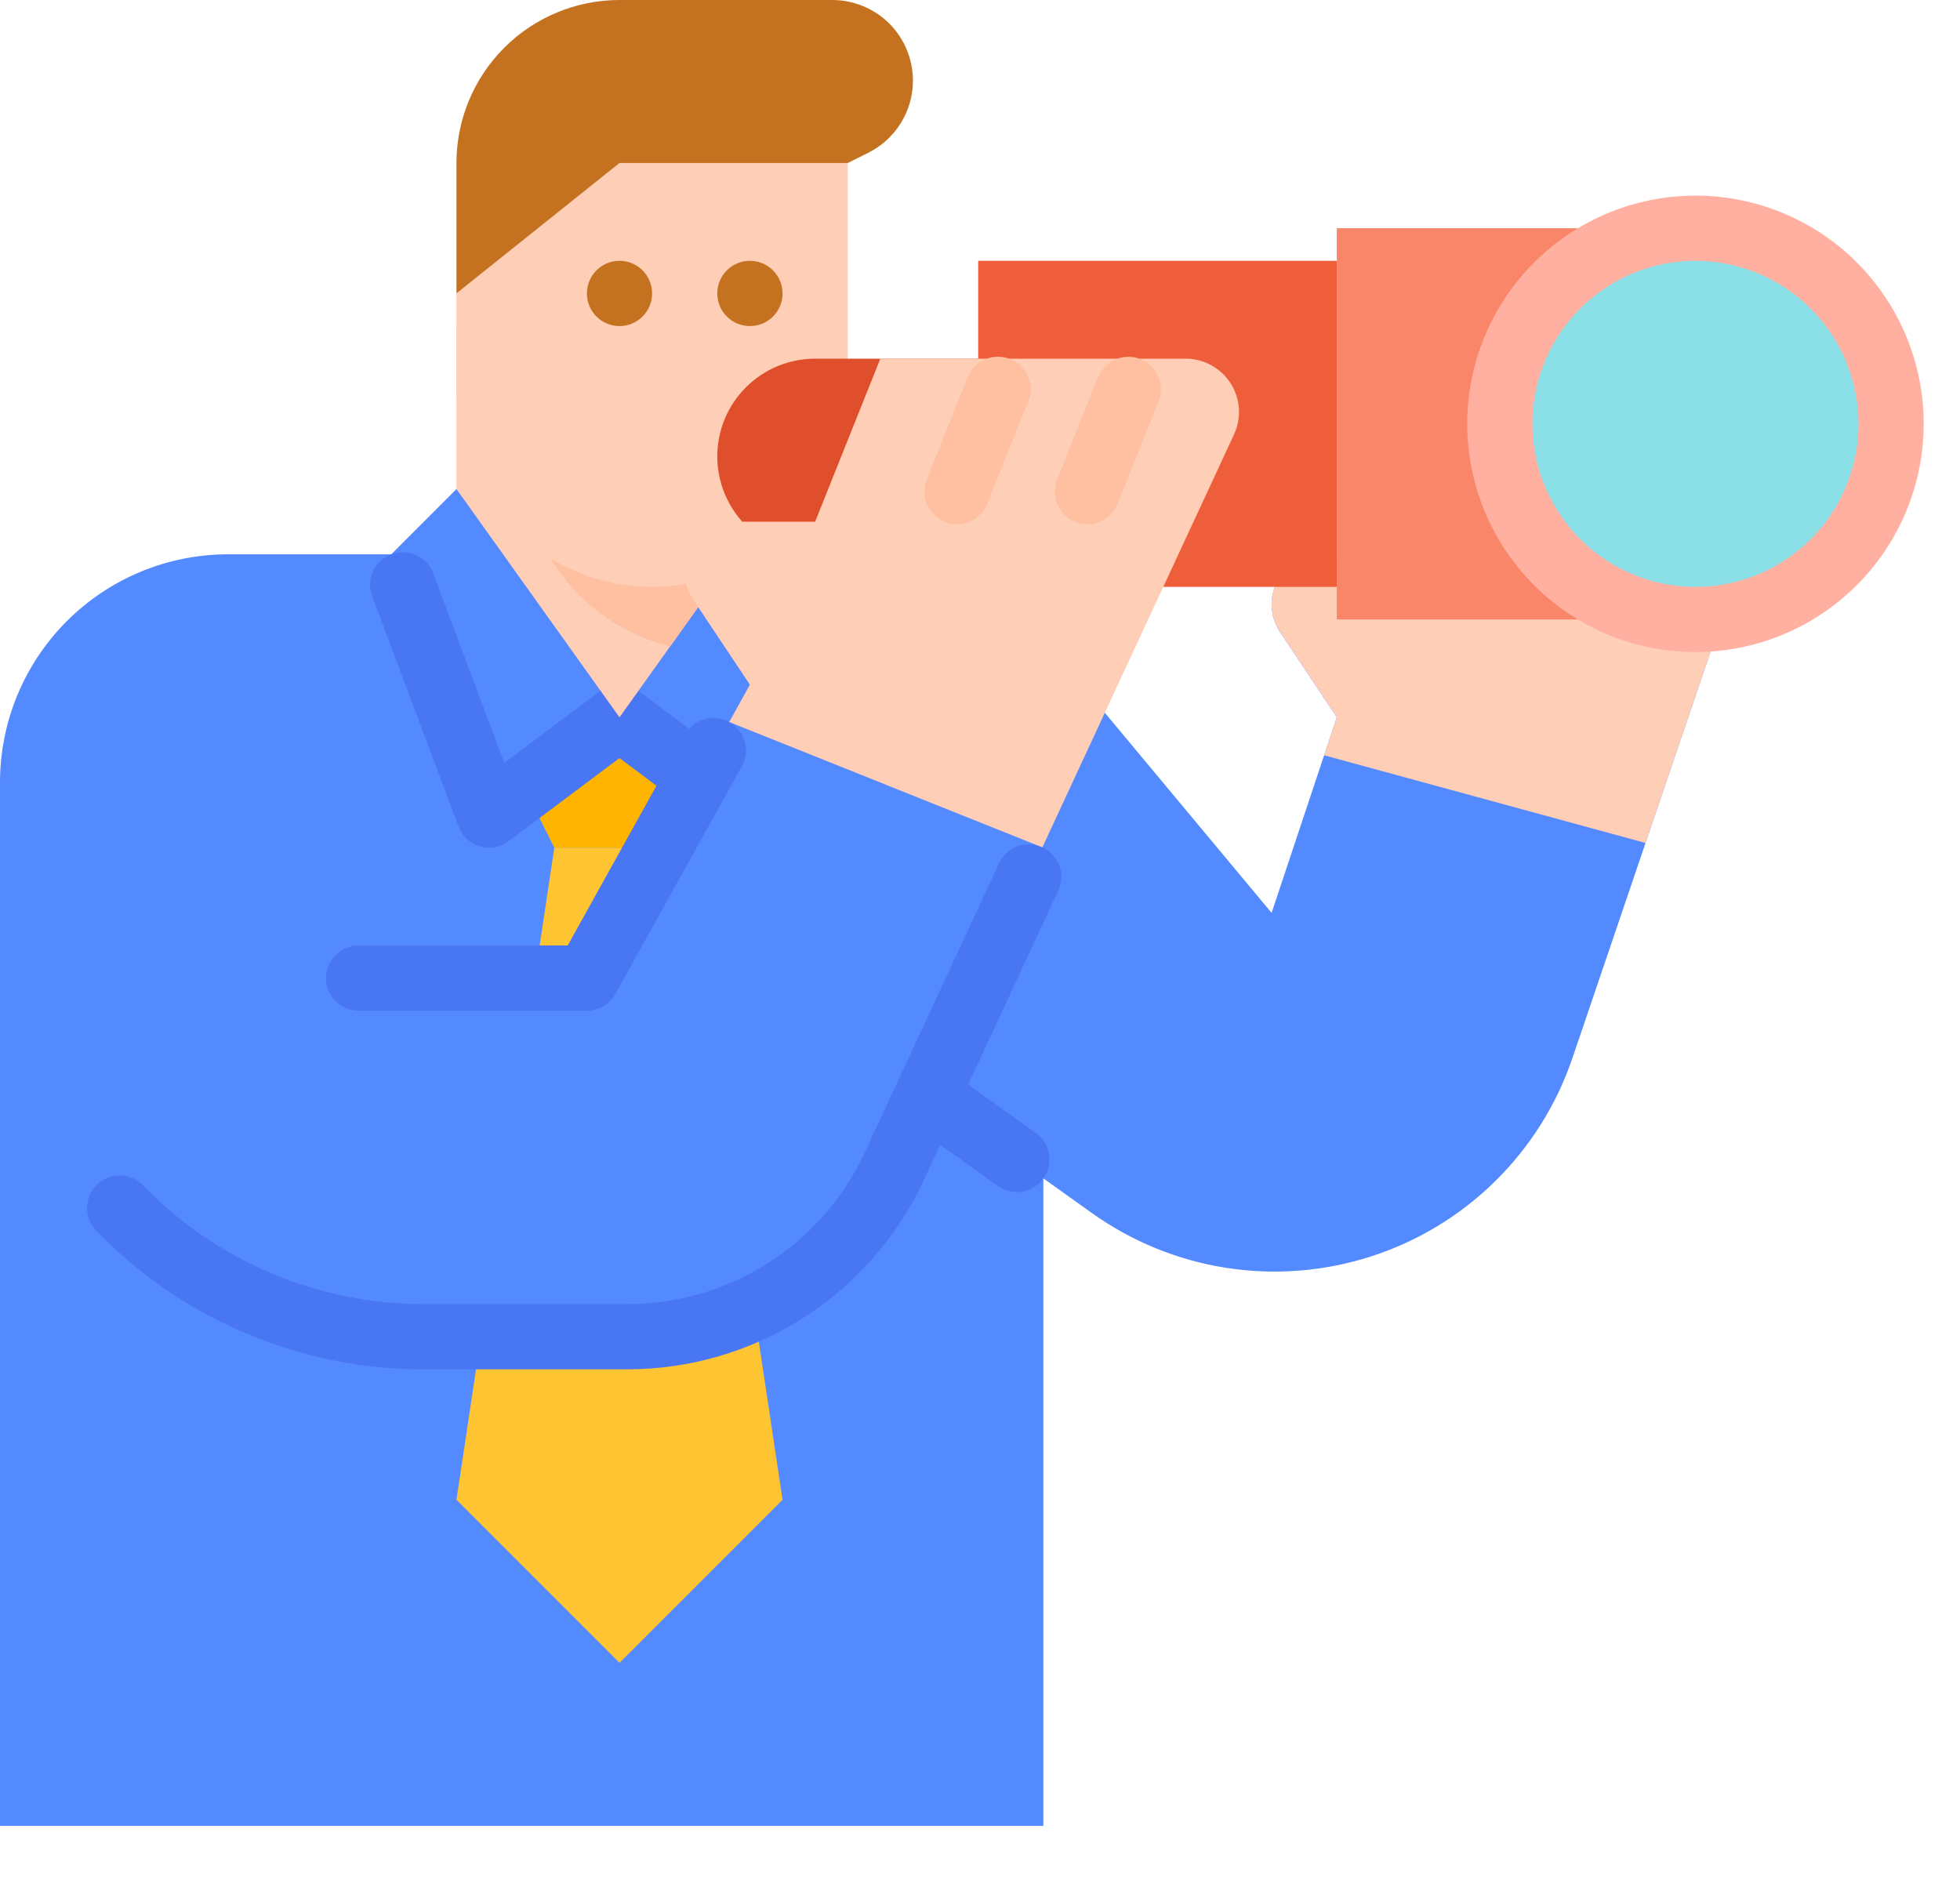 <svg width="27" height="26" viewBox="0 0 27 26" fill="none" xmlns="http://www.w3.org/2000/svg">
<path d="M24.784 5.39L22.668 11.613L21.66 14.579C21.442 15.219 21.078 15.799 20.596 16.273C20.115 16.747 19.529 17.102 18.886 17.309C18.242 17.516 17.559 17.57 16.892 17.466C16.224 17.362 15.59 17.103 15.04 16.71L14.373 16.234V25.153H3.33738e-09V10.78C-1.90204e-05 10.367 0.081 9.958 0.239 9.577C0.397 9.195 0.629 8.848 0.921 8.556C1.213 8.265 1.559 8.033 1.941 7.875C2.322 7.717 2.731 7.636 3.144 7.636H5.39L6.737 6.288H12.277L17.517 12.576L18.415 9.881L17.633 8.707C17.564 8.604 17.524 8.483 17.518 8.358C17.512 8.234 17.54 8.11 17.599 8C17.658 7.89 17.745 7.798 17.852 7.734C17.959 7.67 18.082 7.636 18.206 7.636H19.314L20.212 5.39H24.784Z" fill="#548AFF"/>
<path d="M9.432 11.678L10.78 20.661L8.534 22.907L6.288 20.661L7.636 11.678H9.432Z" fill="#FFC431"/>
<path d="M7.636 11.678L7.187 10.78L8.534 9.881L9.881 10.78L9.432 11.678H7.636Z" fill="#FFB401"/>
<path d="M10.331 11.678C10.233 11.678 10.139 11.647 10.061 11.588L8.534 10.443L7.007 11.588C6.932 11.644 6.842 11.676 6.748 11.678C6.655 11.68 6.563 11.653 6.485 11.601C6.405 11.546 6.345 11.466 6.312 11.375L5.127 8.214C5.106 8.159 5.097 8.1 5.099 8.041C5.101 7.982 5.114 7.924 5.139 7.87C5.163 7.817 5.198 7.768 5.241 7.728C5.284 7.688 5.335 7.656 5.39 7.636C5.501 7.594 5.625 7.598 5.733 7.647C5.842 7.697 5.926 7.787 5.968 7.899L6.947 10.51L8.264 9.522C8.342 9.464 8.437 9.432 8.534 9.432C8.631 9.432 8.726 9.464 8.803 9.522L10.12 10.51L11.1 7.899C11.142 7.787 11.226 7.697 11.334 7.647C11.443 7.598 11.566 7.594 11.678 7.636C11.733 7.656 11.784 7.688 11.827 7.728C11.87 7.768 11.905 7.817 11.929 7.87C11.954 7.924 11.967 7.982 11.969 8.041C11.971 8.1 11.961 8.159 11.941 8.214L10.755 11.376C10.727 11.453 10.68 11.522 10.618 11.575C10.537 11.641 10.435 11.678 10.331 11.678Z" fill="#4976F2"/>
<path d="M10.78 4.492V6.737L9.232 8.904L8.534 9.882L6.288 6.737V4.492H10.78Z" fill="#FFCEB6"/>
<path d="M10.78 4.492V6.737L9.232 8.904C8.648 8.759 8.129 8.423 7.759 7.949C7.388 7.474 7.187 6.89 7.187 6.288V4.941L7.748 4.492H10.78Z" fill="#FFBFA1"/>
<path d="M11.678 5.39V2.246H8.534L6.288 4.042V5.39C6.288 6.105 6.572 6.79 7.077 7.296C7.583 7.801 8.268 8.085 8.983 8.085C9.698 8.085 10.383 7.801 10.889 7.296C11.394 6.79 11.678 6.105 11.678 5.39Z" fill="#FFCEB6"/>
<path d="M14.359 11.673L12.315 16.075C11.991 16.774 11.473 17.366 10.824 17.78C10.174 18.195 9.419 18.415 8.649 18.415H5.839C4.981 18.416 4.134 18.228 3.358 17.863C2.581 17.499 1.895 16.968 1.347 16.308L4.492 13.475H8.085L10.045 9.947L14.359 11.673Z" fill="#548AFF"/>
<path d="M13.746 16.338L12.764 15.637L13.287 14.906L14.268 15.607C14.316 15.642 14.357 15.685 14.389 15.735C14.42 15.785 14.441 15.841 14.45 15.899C14.46 15.957 14.458 16.017 14.445 16.074C14.432 16.132 14.407 16.186 14.373 16.234C14.304 16.331 14.199 16.396 14.081 16.416C13.964 16.435 13.843 16.407 13.746 16.338Z" fill="#4976F2"/>
<path d="M24.784 5.39L22.668 11.613L18.241 10.405L18.415 9.881L17.633 8.707C17.564 8.604 17.524 8.483 17.518 8.358C17.512 8.234 17.54 8.11 17.599 8C17.658 7.89 17.745 7.798 17.852 7.734C17.959 7.67 18.082 7.636 18.206 7.636H19.314L20.212 5.39H24.784Z" fill="#FFCEB6"/>
<path d="M13.475 3.593H18.415V8.085H13.475V3.593Z" fill="#EF5E3B"/>
<path d="M18.415 3.144H23.356V8.534H18.415V3.144Z" fill="#FA8669"/>
<path d="M23.356 8.534C24.844 8.534 26.051 7.327 26.051 5.839C26.051 4.351 24.844 3.144 23.356 3.144C21.868 3.144 20.661 4.351 20.661 5.839C20.661 7.327 21.868 8.534 23.356 8.534Z" fill="#8BE0E8"/>
<path d="M23.356 8.983C22.734 8.983 22.126 8.799 21.609 8.453C21.092 8.108 20.689 7.617 20.451 7.042C20.213 6.468 20.151 5.836 20.272 5.226C20.394 4.616 20.693 4.056 21.133 3.616C21.573 3.176 22.133 2.877 22.743 2.755C23.352 2.634 23.985 2.696 24.559 2.934C25.134 3.172 25.625 3.575 25.97 4.092C26.316 4.609 26.5 5.217 26.5 5.839C26.499 6.673 26.168 7.472 25.578 8.061C24.989 8.651 24.19 8.982 23.356 8.983ZM23.356 3.593C22.912 3.593 22.478 3.725 22.108 3.972C21.739 4.219 21.451 4.569 21.281 4.98C21.111 5.39 21.067 5.842 21.153 6.277C21.24 6.713 21.454 7.113 21.768 7.427C22.082 7.741 22.482 7.955 22.918 8.042C23.354 8.128 23.805 8.084 24.215 7.914C24.626 7.744 24.977 7.456 25.223 7.087C25.47 6.718 25.602 6.283 25.602 5.839C25.601 5.244 25.364 4.673 24.943 4.252C24.522 3.831 23.951 3.594 23.356 3.593Z" fill="#FFB0A1"/>
<path d="M11.229 4.941C10.871 4.941 10.529 5.083 10.276 5.335C10.023 5.588 9.881 5.931 9.881 6.288C9.881 6.465 9.916 6.64 9.984 6.804C10.052 6.967 10.151 7.116 10.276 7.241C10.401 7.366 10.55 7.465 10.713 7.533C10.877 7.601 11.052 7.636 11.229 7.636H13.475V4.941H11.229Z" fill="#E04F2B"/>
<path d="M11.678 2.246L11.962 2.104C12.147 2.011 12.302 1.87 12.41 1.694C12.519 1.519 12.576 1.317 12.576 1.11C12.576 0.965 12.547 0.82 12.492 0.686C12.436 0.551 12.354 0.428 12.251 0.325C12.148 0.222 12.025 0.14 11.891 0.085C11.756 0.029 11.612 0 11.466 0H8.534C7.938 0 7.367 0.237 6.946 0.658C6.525 1.079 6.288 1.65 6.288 2.246V4.042L8.534 2.246H11.678Z" fill="#C47220"/>
<path d="M8.649 18.864H5.839C4.998 18.865 4.165 18.697 3.39 18.369C2.615 18.042 1.914 17.562 1.328 16.957C1.285 16.913 1.251 16.86 1.229 16.802C1.207 16.744 1.197 16.682 1.2 16.62C1.203 16.558 1.219 16.497 1.246 16.441C1.274 16.386 1.313 16.336 1.361 16.296L1.361 16.296C1.448 16.224 1.56 16.187 1.674 16.194C1.787 16.2 1.894 16.25 1.973 16.332C2.474 16.849 3.075 17.261 3.74 17.542C4.404 17.823 5.118 17.967 5.839 17.966H8.649C9.333 17.965 10.004 17.768 10.581 17.4C11.158 17.032 11.618 16.506 11.908 15.886L13.763 11.891C13.788 11.837 13.823 11.789 13.866 11.749C13.91 11.709 13.96 11.678 14.016 11.658C14.071 11.638 14.13 11.629 14.189 11.631C14.248 11.634 14.306 11.648 14.359 11.672C14.467 11.723 14.551 11.814 14.592 11.926C14.633 12.037 14.628 12.161 14.578 12.269L12.723 16.264C12.361 17.04 11.785 17.696 11.064 18.157C10.342 18.617 9.505 18.863 8.649 18.864Z" fill="#4976F2"/>
<path d="M8.085 13.924H4.941C4.821 13.924 4.707 13.877 4.623 13.792C4.539 13.708 4.491 13.594 4.491 13.475C4.491 13.355 4.539 13.241 4.623 13.157C4.707 13.073 4.821 13.025 4.941 13.025H7.82L9.434 10.121C9.492 10.017 9.589 9.94 9.703 9.908C9.818 9.875 9.94 9.889 10.045 9.947C10.096 9.975 10.142 10.014 10.178 10.06C10.215 10.106 10.242 10.159 10.258 10.216C10.275 10.273 10.279 10.332 10.273 10.391C10.266 10.449 10.248 10.506 10.219 10.557L8.477 13.693C8.438 13.763 8.381 13.821 8.312 13.862C8.243 13.902 8.165 13.924 8.085 13.924Z" fill="#4976F2"/>
<path d="M8.534 4.492C8.782 4.492 8.983 4.291 8.983 4.043C8.983 3.794 8.782 3.593 8.534 3.593C8.286 3.593 8.085 3.794 8.085 4.043C8.085 4.291 8.286 4.492 8.534 4.492Z" fill="#C47220"/>
<path d="M10.331 4.492C10.579 4.492 10.78 4.291 10.78 4.043C10.78 3.794 10.579 3.593 10.331 3.593C10.082 3.593 9.881 3.794 9.881 4.043C9.881 4.291 10.082 4.492 10.331 4.492Z" fill="#C47220"/>
<path d="M14.359 11.673L10.045 9.947L10.33 9.432L9.548 8.259C9.472 8.145 9.432 8.012 9.432 7.876C9.432 7.786 9.45 7.696 9.485 7.612C9.519 7.529 9.57 7.453 9.634 7.389C9.698 7.324 9.774 7.274 9.858 7.239C9.941 7.204 10.031 7.187 10.122 7.187H11.229L12.127 4.941H16.332C16.428 4.941 16.524 4.96 16.613 4.997C16.703 5.034 16.784 5.088 16.852 5.156C16.921 5.225 16.975 5.306 17.012 5.395C17.049 5.484 17.068 5.58 17.068 5.677C17.068 5.784 17.044 5.889 16.999 5.986L14.359 11.673Z" fill="#FFCEB6"/>
<path d="M13.331 5.196L12.767 6.607C12.675 6.837 12.787 7.098 13.017 7.19C13.247 7.282 13.508 7.17 13.6 6.94L14.164 5.529C14.257 5.299 14.145 5.038 13.914 4.946C13.684 4.854 13.423 4.966 13.331 5.196Z" fill="#FFBFA1"/>
<path d="M15.127 5.197L14.563 6.608C14.471 6.838 14.583 7.099 14.813 7.191C15.043 7.283 15.304 7.171 15.396 6.941L15.96 5.53C16.052 5.3 15.94 5.039 15.71 4.947C15.48 4.855 15.219 4.967 15.127 5.197Z" fill="#FFBFA1"/>
</svg>
